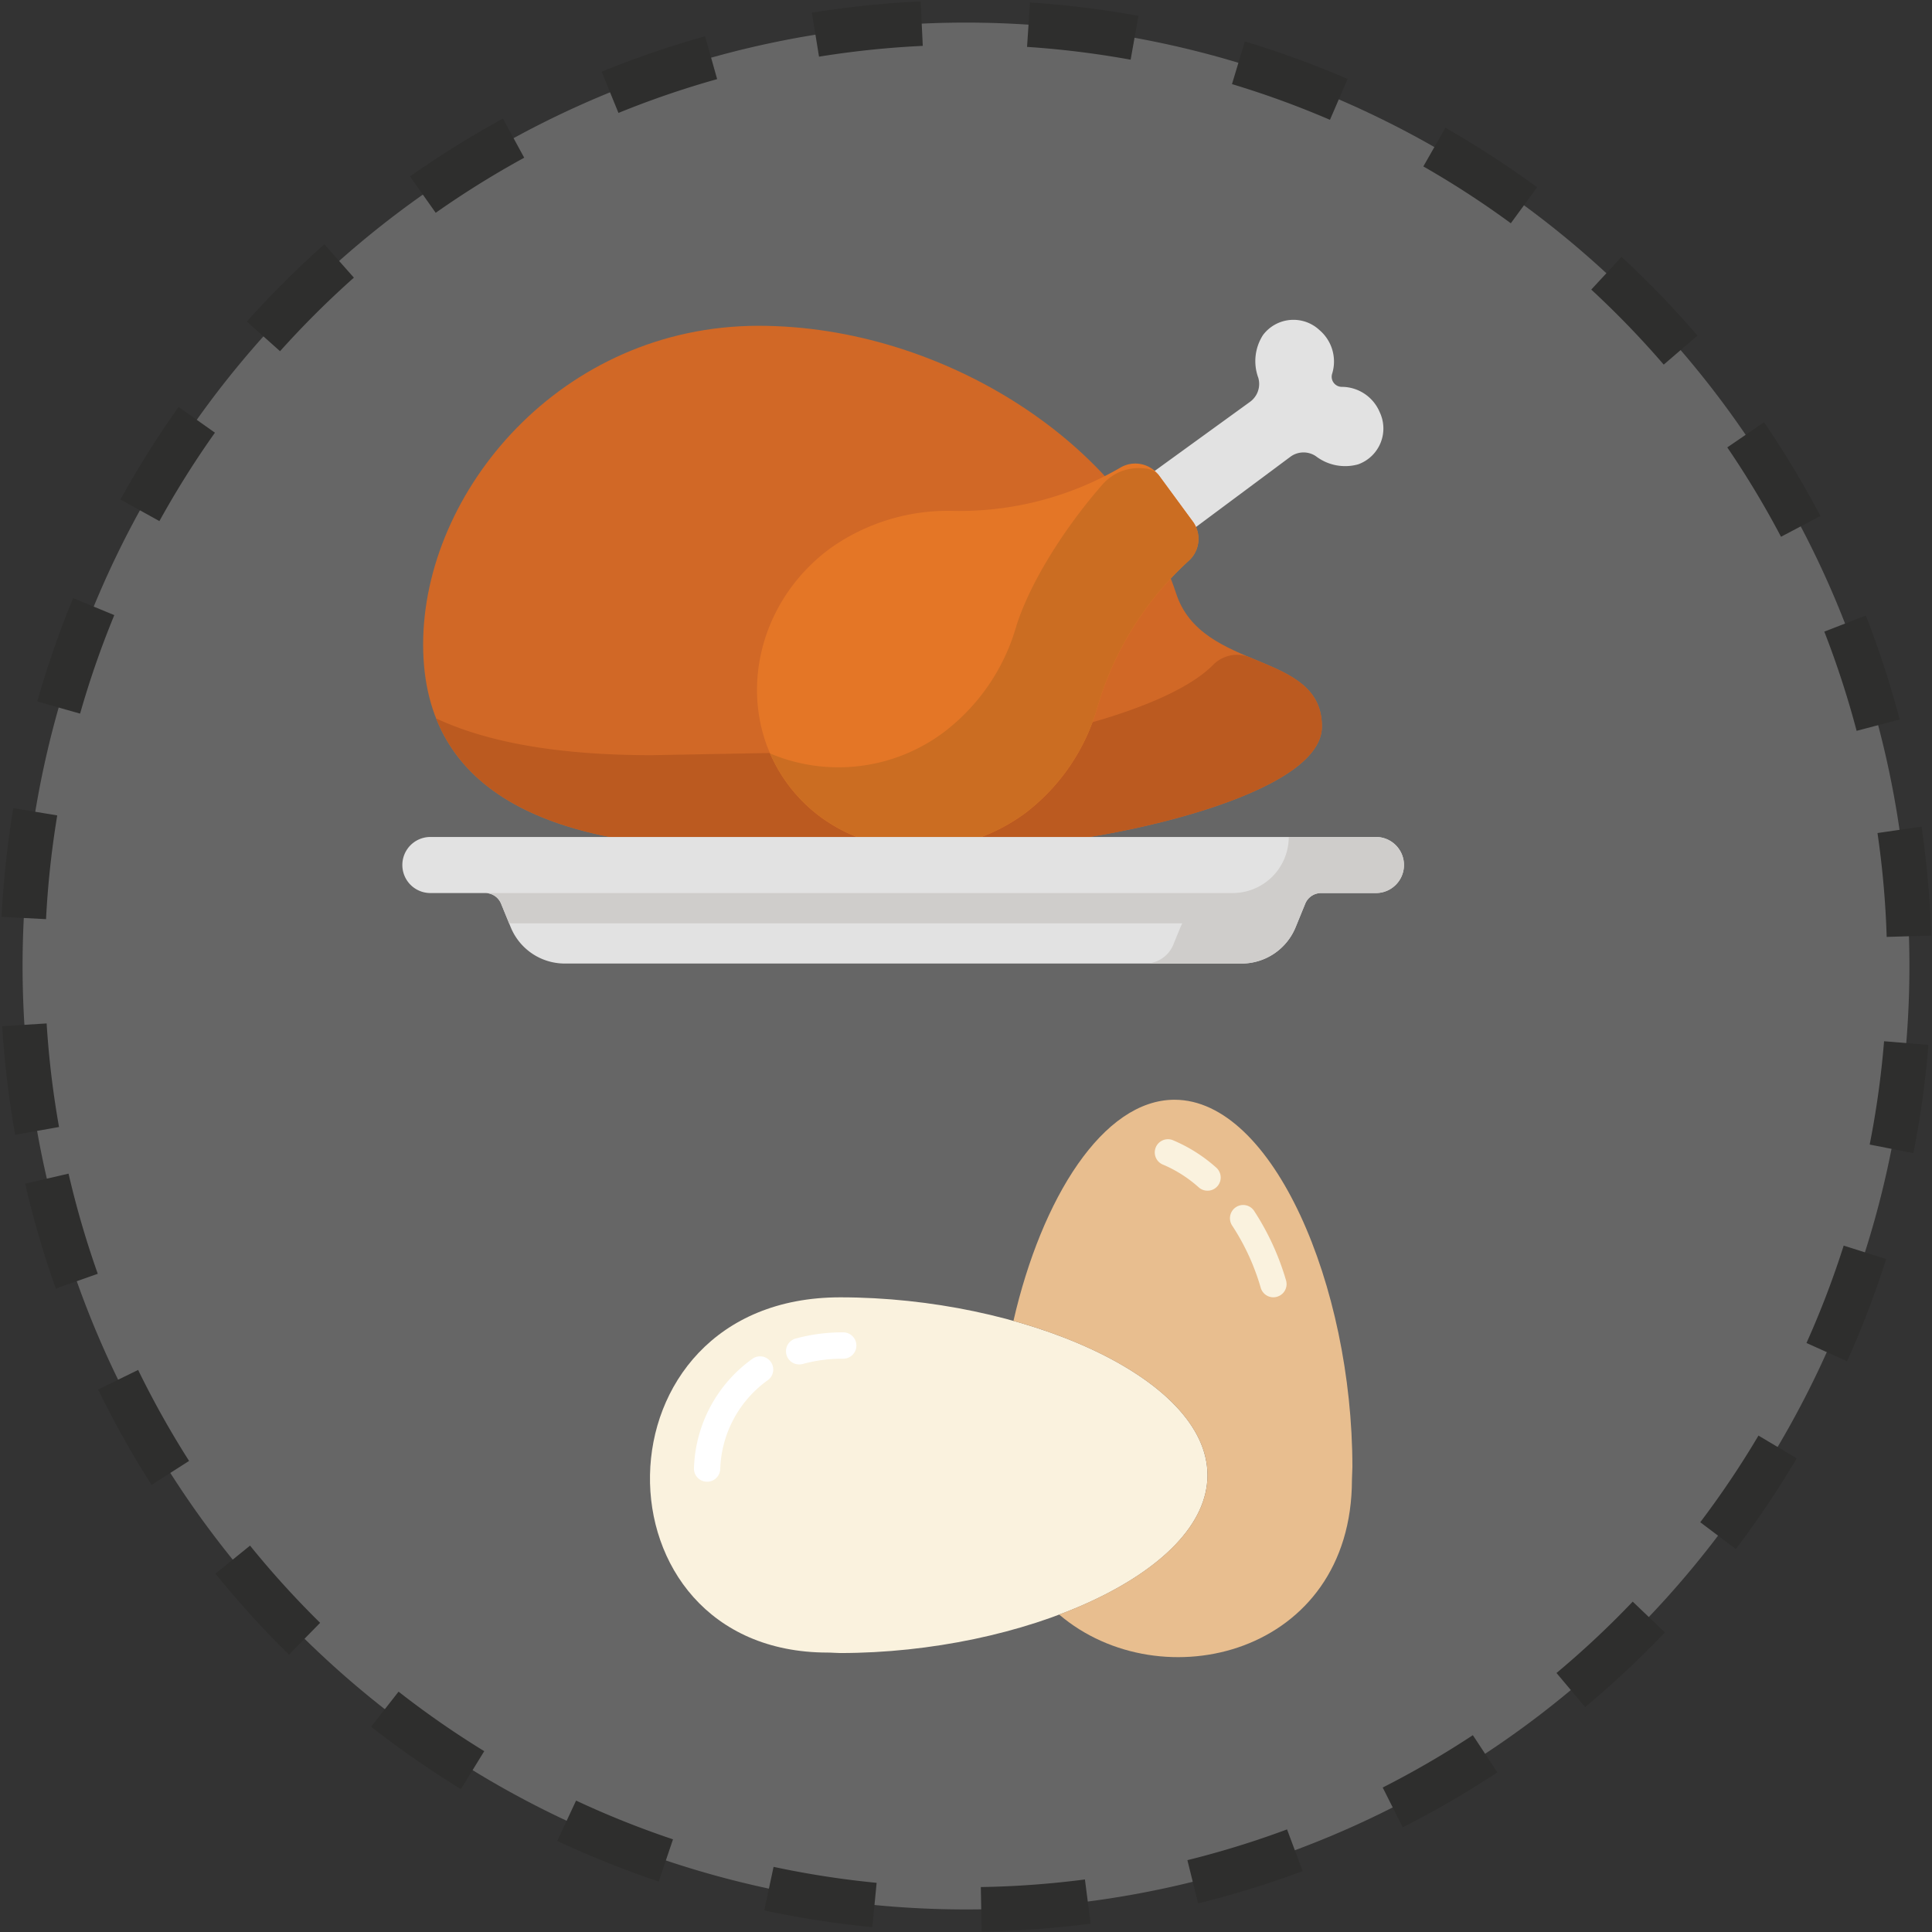 <svg xmlns="http://www.w3.org/2000/svg" xmlns:xlink="http://www.w3.org/1999/xlink" width="216.896" height="216.898" viewBox="0 0 216.896 216.898"><rect x="0" y="0" width="216.896" height="216.898" fill="#333333" stroke="none"/><defs><style>.a,.c{fill:none;}.b,.f{fill:#fff;}.b{opacity:0.25;}.c{stroke:#2e2e2d;stroke-miterlimit:10;stroke-width:5px;stroke-dasharray:12;}.d{fill:#faf2de;}.e{fill:#e8be8f;}.g{fill:#d16826;}.h{clip-path:url(#a);}.i{fill:#bb5a20;}.j{fill:#e2e2e2;}.k{fill:#e47626;}.l{fill:#cb6d22;}.m{fill:#cfcdcb;}</style><clipPath id="a"><rect class="a" width="112.557" height="72.751"/></clipPath></defs><g transform="translate(2.517 2.517)"><g transform="translate(0 0)"><path class="b" d="M2018.554,858.927A105.913,105.913,0,1,1,2141.349,944.7,105.911,105.911,0,0,1,2018.554,858.927Z" transform="translate(-2016.906 -734.484)"/><path class="c" d="M2018.554,858.927A105.913,105.913,0,1,1,2141.349,944.7,105.911,105.911,0,0,1,2018.554,858.927Z" transform="translate(-2016.906 -734.484)"/></g><g transform="translate(70.451 120.945)"><path class="d" d="M2185.07,968.935c0-11.027-20.854-19.967-41.23-19.967-28.213,0-28.271,39.881-1.4,39.881.477,0,.939.052,1.4.052,20.376,0,41.23-8.939,41.23-19.966Zm0,0" transform="translate(-2122.479 -926.785)"/><path class="e" d="M2201.716,915.726c-8.009,0-14.911,11-18.088,24.833,12.364,3.444,21.785,9.907,21.785,17.316,0,6.338-6.91,11.993-16.65,15.648,11.437,9.747,32.869,4.542,32.869-15.164,0-.477.05-.939.05-1.4,0-20.378-8.94-41.232-19.966-41.232Zm0,0" transform="translate(-2142.823 -915.726)"/><path class="f" d="M2131.361,972.991h-.072a1.471,1.471,0,0,1-1.408-1.546,15.69,15.69,0,0,1,6.52-12.224,1.48,1.48,0,1,1,1.7,2.42,12.77,12.77,0,0,0-5.271,9.944,1.477,1.477,0,0,1-1.473,1.407Zm0,0" transform="translate(-2124.941 -930.107)"/><path class="f" d="M2146.837,958.458a1.478,1.478,0,0,1-.4-2.9,19.97,19.97,0,0,1,5.349-.7,1.48,1.48,0,1,1,0,2.961,16.645,16.645,0,0,0-4.549.592,1.576,1.576,0,0,1-.4.05Zm0,0" transform="translate(-2130.092 -928.744)"/><path class="d" d="M2224.926,943.8a1.479,1.479,0,0,1-1.414-1.061,25.823,25.823,0,0,0-3.215-7,1.487,1.487,0,0,1,.42-2.052,1.471,1.471,0,0,1,2.05.412,29.271,29.271,0,0,1,3.583,7.8,1.477,1.477,0,0,1-1,1.834,1.421,1.421,0,0,1-.42.065Zm0,0" transform="translate(-2154.941 -921.62)"/><path class="d" d="M2213.326,928.148a1.464,1.464,0,0,1-.967-.36,14.59,14.59,0,0,0-3.97-2.542,1.48,1.48,0,0,1,1-2.788,17.418,17.418,0,0,1,4.91,3.091,1.484,1.484,0,0,1,.152,2.087,1.458,1.458,0,0,1-1.12.512Zm0,0" transform="translate(-2150.736 -917.938)"/></g><g transform="translate(42.653 33.114)"><path class="g" d="M2168.853,815.566c2.9,8.918,16.368,6.368,16.368,14.944,0,7.832-24.161,12.69-32.012,13.093l-32.73.609c-20.967,0-36.16-5.718-36.16-22.9s15.5-35.789,37.663-35.789c20.931,0,41.53,13.636,46.871,30.044Zm0,0" transform="translate(-2081.986 -784.578)"/><g transform="translate(0)"><g class="h"><path class="i" d="M2177.873,841.174a3.74,3.74,0,0,0-4.109.805c-5.636,5.742-23.718,9.219-30.309,9.558l-32.729.608c-9.577,0-17.947-1.193-24.217-4.127,4.275,10.786,17.557,14.609,34.7,14.609l32.729-.609c7.85-.4,32.012-5.26,32.012-13.093,0-4.662-3.979-6.037-8.077-7.752Zm0,0" transform="translate(-2082.715 -802.995)"/><path class="j" d="M2216.842,786.211a5.412,5.412,0,0,0-.543,4.8,2.48,2.48,0,0,1-.915,2.709l-14.537,10.533a3.94,3.94,0,1,0,4.664,6.352l14.4-10.715a2.479,2.479,0,0,1,2.859-.061,5.411,5.411,0,0,0,4.738.916,4.275,4.275,0,0,0,2.424-5.866,4.633,4.633,0,0,0-4.272-2.836,1.136,1.136,0,0,1-1.07-1.457,4.633,4.633,0,0,0-1.428-4.925,4.275,4.275,0,0,0-6.322.555Zm0,0" transform="translate(-2120.212 -784.244)"/></g></g><path class="k" d="M2143.907,844.646c6.033,8.217,17.978,9.7,26.677,3.313a22.816,22.816,0,0,0,8.139-11.968,35.932,35.932,0,0,1,10.185-16.331,3.311,3.311,0,0,0,.548-4.39l-3.88-5.284a3.31,3.31,0,0,0-4.352-.793,35.923,35.923,0,0,1-18.633,4.826,22.815,22.815,0,0,0-13.855,4.183c-8.7,6.387-10.861,18.226-4.828,26.444Zm0,0" transform="translate(-2100.673 -792.293)"/><path class="l" d="M2190.19,815.516l-3.88-5.285a2.3,2.3,0,0,0-1.58-.733,5.4,5.4,0,0,0-4.767,1.855c-4.06,4.639-7.99,10.724-9.61,15.778a22.823,22.823,0,0,1-8.141,11.968,19.733,19.733,0,0,1-19.515,2.4,17.48,17.48,0,0,0,1.946,3.389c6.032,8.217,17.977,9.7,26.676,3.313a22.8,22.8,0,0,0,8.139-11.967,35.934,35.934,0,0,1,10.185-16.331,3.311,3.311,0,0,0,.548-4.39Zm0,0" transform="translate(-2101.408 -792.539)"/><path class="j" d="M2190.124,871.52H2083.969a3.147,3.147,0,0,0,0,6.294h6.153a1.929,1.929,0,0,1,1.787,1.2l1.078,2.636a6.558,6.558,0,0,0,6.069,4.079h75.979a6.557,6.557,0,0,0,6.07-4.079l1.078-2.636a1.93,1.93,0,0,1,1.788-1.2h6.152a3.147,3.147,0,1,0,0-6.294Zm0,0" transform="translate(-2080.823 -813.188)"/><path class="m" d="M2194.791,871.52H2185a6.293,6.293,0,0,1-6.294,6.294h-.075c-.041,0-.081,0-.12,0H2094.85a1.928,1.928,0,0,1,1.726,1.2l.9,2.2h75.575c-.087.167-.169.338-.241.515l-.768,1.88a3.41,3.41,0,0,1-3.157,2.12H2179.7a6.556,6.556,0,0,0,6.07-4.077l1.078-2.637a1.931,1.931,0,0,1,1.788-1.2h6.153a3.147,3.147,0,1,0,0-6.294Zm0,0" transform="translate(-2085.49 -813.188)"/></g></g></svg>